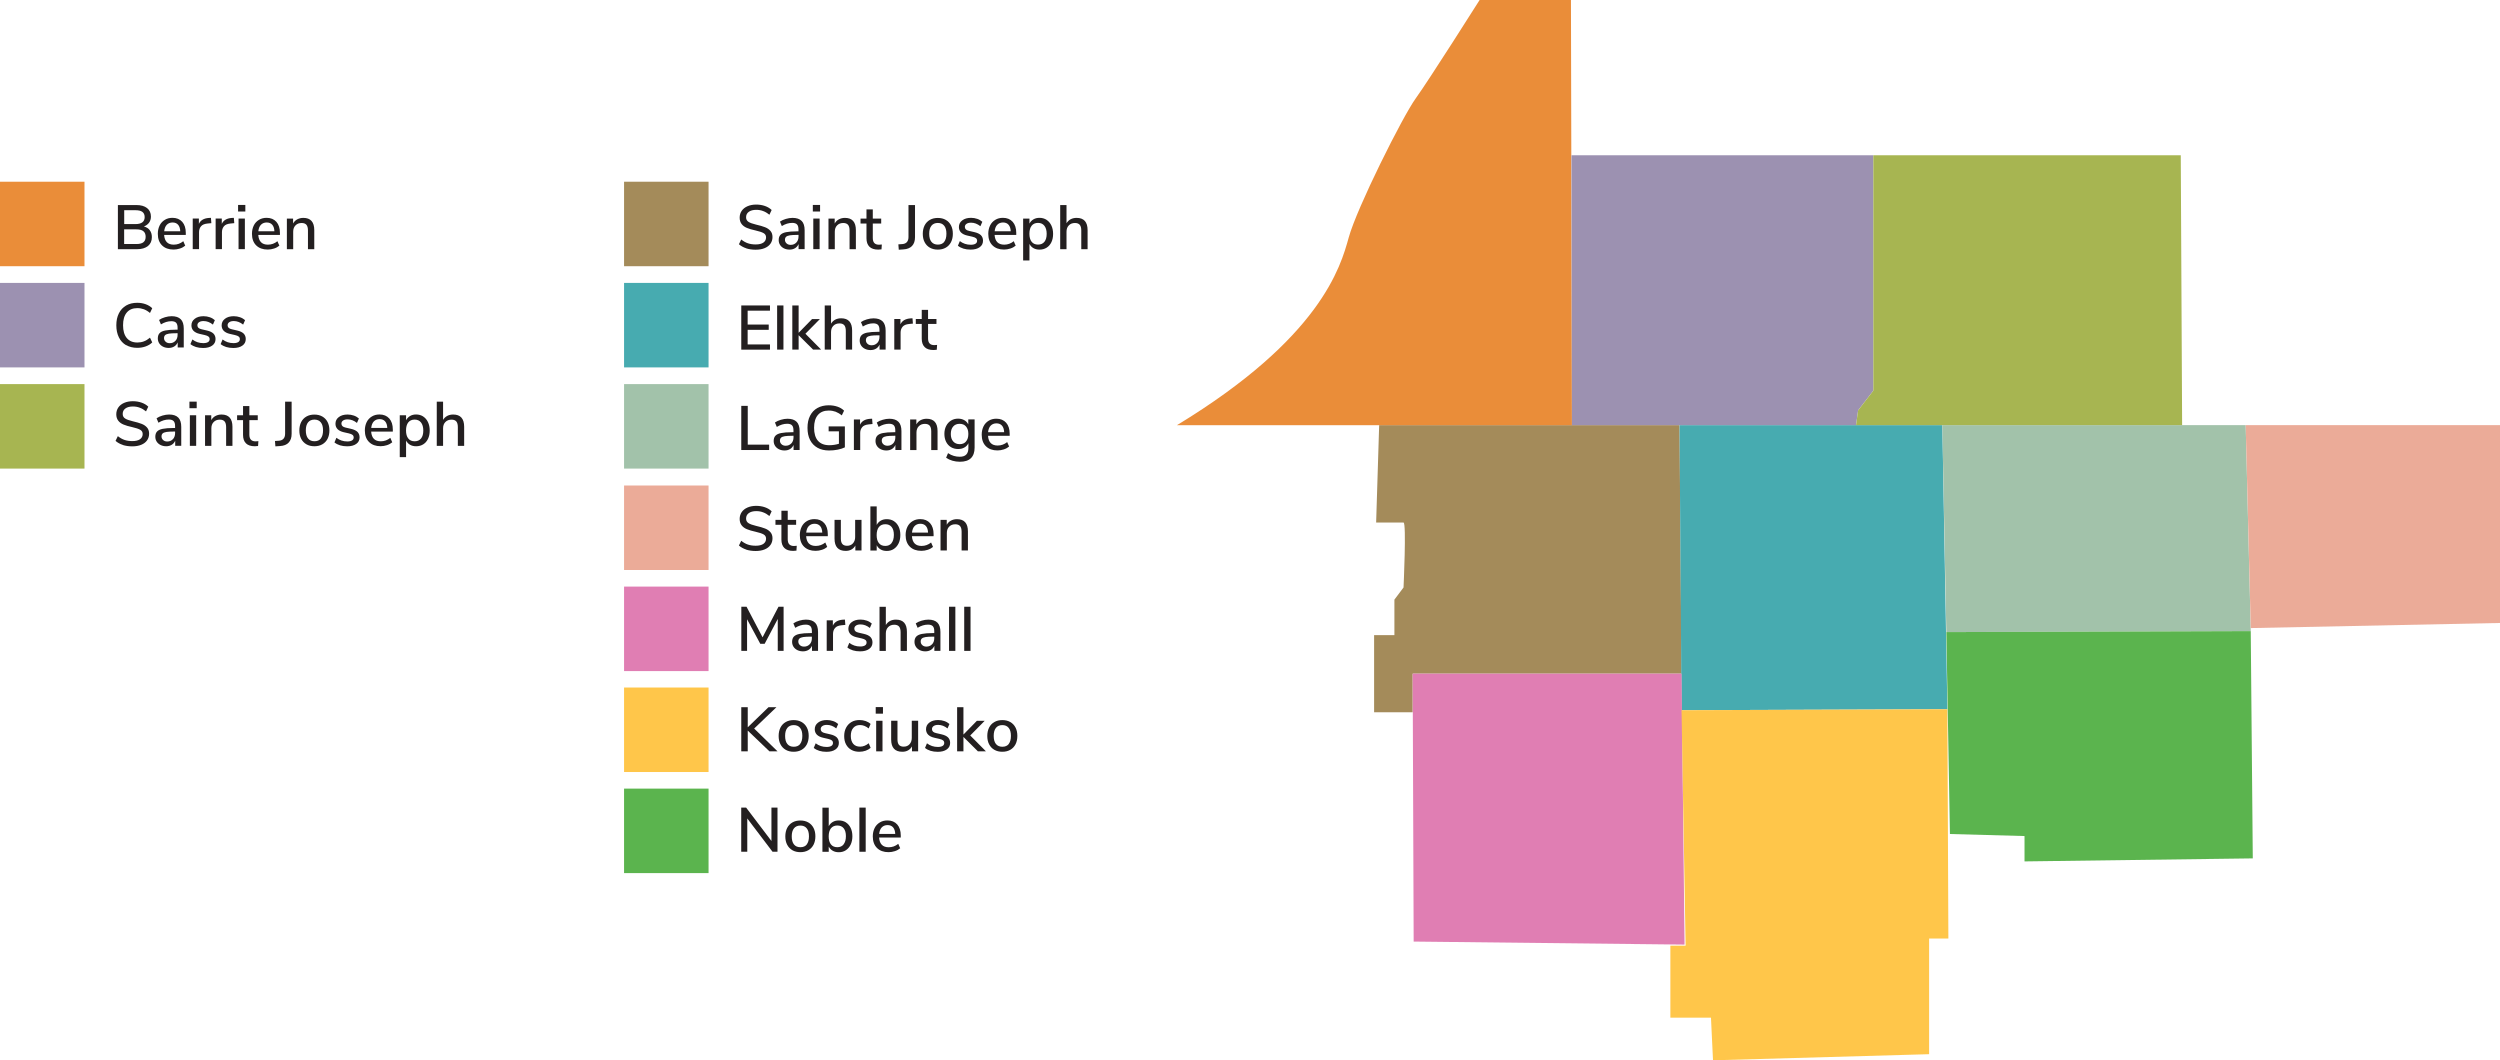 <?xml version="1.0" encoding="UTF-8"?> <svg xmlns="http://www.w3.org/2000/svg" id="Layer_2" viewBox="0 0 479.04 203.17"><defs><style>.cls-1{fill:#a48b5a;}.cls-2{fill:#e07eb3;}.cls-3{fill:#231f20;}.cls-4{fill:#a7b551;}.cls-5{fill:#ffc64a;}.cls-6{fill:#ea8d39;}.cls-7{fill:#5bb44e;}.cls-8{fill:#a2c2aa;}.cls-9{fill:#9c91b1;}.cls-10{fill:#47abb0;}.cls-11{fill:#ebab98;}</style></defs><g id="Layer_1-2"><path class="cls-1" d="M264.27,81.46h57.55l.39,47.63h-51.52v7.39h-7.39v-14.78h3.89v-6.8l1.75-2.33s.58-12.44,0-12.44h-5.25l.58-18.66Z"></path><polygon class="cls-10" points="372.18 81.46 321.82 81.46 322.21 136.09 373.15 135.9 372.18 81.46"></polygon><polygon class="cls-8" points="430.31 81.46 372.18 81.46 372.95 121.12 431.28 120.93 430.31 81.46"></polygon><polygon class="cls-11" points="430.31 81.46 479.04 81.46 479.04 119.37 431.28 120.35 430.31 81.46"></polygon><polygon class="cls-2" points="270.69 129.09 322.21 129.09 322.79 181 270.88 180.42 270.69 129.09"></polygon><polygon class="cls-5" points="373.15 135.9 322.21 136.09 322.99 181.2 320.07 181.2 320.07 195 327.85 195 328.24 203.17 369.65 202 369.65 179.84 373.34 179.84 373.15 135.9"></polygon><polygon class="cls-7" points="431.28 120.93 372.95 121.12 373.64 159.81 387.93 160.2 387.93 165.06 431.67 164.48 431.28 120.93"></polygon><path class="cls-6" d="M301.02,0h-17.5s-9.72,15.36-12.25,18.86c-2.53,3.5-11.28,21-12.83,26.64s-5.38,19.25-32.92,35.97h75.69l-.19-81.46Z"></path><polygon class="cls-9" points="301.21 81.46 301.12 29.75 358.96 29.75 358.96 74.85 356.04 78.64 355.65 81.46 301.21 81.46"></polygon><polygon class="cls-4" points="355.65 81.46 356.04 78.64 358.96 74.85 358.96 29.75 417.87 29.75 418.13 81.46 355.65 81.46"></polygon><rect class="cls-6" y="34.82" width="16.19" height="16.19"></rect><rect class="cls-9" y="54.21" width="16.19" height="16.19"></rect><rect class="cls-4" y="73.6" width="16.19" height="16.19"></rect><rect class="cls-1" x="119.58" y="34.82" width="16.19" height="16.19"></rect><rect class="cls-10" x="119.58" y="54.21" width="16.19" height="16.19"></rect><rect class="cls-8" x="119.58" y="73.6" width="16.19" height="16.19"></rect><rect class="cls-11" x="119.58" y="93.03" width="16.19" height="16.19"></rect><rect class="cls-2" x="119.58" y="112.4" width="16.19" height="16.19"></rect><rect class="cls-5" x="119.58" y="131.74" width="16.19" height="16.19"></rect><rect class="cls-7" x="119.58" y="151.11" width="16.19" height="16.19"></rect><path class="cls-3" d="M28.7,44.12c.27.35.4.79.4,1.32,0,.73-.25,1.29-.75,1.7-.5.4-1.2.61-2.09.61h-3.67v-8.46h3.54c.87,0,1.55.19,2.05.58.49.39.74.93.74,1.63,0,.45-.12.84-.35,1.16-.24.33-.57.57-.99.73.49.14.87.38,1.13.73ZM23.8,42.94h2.14c1.18,0,1.78-.45,1.78-1.34,0-.45-.15-.78-.44-1-.29-.22-.74-.32-1.34-.32h-2.14v2.66ZM27.48,46.41c.29-.22.43-.57.43-1.04s-.15-.84-.44-1.07c-.29-.24-.74-.35-1.35-.35h-2.33v2.81h2.33c.62,0,1.07-.11,1.36-.34Z"></path><path class="cls-3" d="M35.59,45.02h-4.14c.09,1.24.7,1.86,1.85,1.86.67,0,1.28-.22,1.82-.66l.37.85c-.27.23-.61.42-1.01.55s-.81.2-1.22.2c-.94,0-1.67-.27-2.21-.8s-.81-1.28-.81-2.22c0-.6.12-1.13.35-1.6s.57-.82,1-1.08c.43-.26.91-.38,1.46-.38.79,0,1.41.26,1.87.77.45.51.68,1.22.68,2.12v.38ZM31.96,43.07c-.28.29-.44.71-.5,1.25h3.08c-.02-.54-.16-.96-.41-1.25s-.61-.44-1.06-.44-.83.15-1.11.44Z"></path><path class="cls-3" d="M40.49,42.76l-.73.07c-.58.06-.99.23-1.24.53s-.38.67-.38,1.13v3.25h-1.21v-5.86h1.18v1.02c.31-.69.95-1.07,1.91-1.14l.4-.02.08,1.02Z"></path><path class="cls-3" d="M44.88,42.76l-.73.07c-.58.06-.99.23-1.24.53s-.38.67-.38,1.13v3.25h-1.21v-5.86h1.18v1.02c.31-.69.95-1.07,1.91-1.14l.4-.02.08,1.02Z"></path><path class="cls-3" d="M45.62,39.27h1.39v1.26h-1.39v-1.26ZM45.71,47.74v-5.86h1.21v5.86h-1.21Z"></path><path class="cls-3" d="M53.63,45.02h-4.14c.09,1.24.7,1.86,1.85,1.86.67,0,1.28-.22,1.82-.66l.37.85c-.27.23-.61.42-1.01.55s-.81.2-1.22.2c-.94,0-1.67-.27-2.21-.8s-.81-1.28-.81-2.22c0-.6.12-1.13.35-1.6s.57-.82,1-1.08c.43-.26.91-.38,1.46-.38.79,0,1.41.26,1.87.77.45.51.68,1.22.68,2.12v.38ZM50,43.07c-.28.29-.44.71-.5,1.25h3.08c-.02-.54-.16-.96-.41-1.25s-.61-.44-1.06-.44-.83.15-1.11.44Z"></path><path class="cls-3" d="M60.22,44.11v3.64h-1.21v-3.58c0-.5-.1-.86-.29-1.09-.2-.23-.5-.35-.92-.35-.49,0-.88.15-1.18.46-.3.3-.44.71-.44,1.22v3.34h-1.21v-5.86h1.19v.94c.19-.35.46-.62.8-.8.34-.18.73-.28,1.16-.28,1.4,0,2.1.79,2.1,2.36Z"></path><path class="cls-3" d="M24.17,66.15c-.6-.35-1.07-.85-1.39-1.51-.32-.65-.49-1.42-.49-2.3s.16-1.65.49-2.3c.32-.65.79-1.15,1.39-1.5.6-.35,1.31-.52,2.13-.52.58,0,1.11.09,1.61.27s.92.44,1.26.77l-.43.91c-.39-.33-.78-.56-1.17-.71-.39-.14-.81-.22-1.25-.22-.88,0-1.56.28-2.03.85-.48.57-.71,1.38-.71,2.44s.24,1.87.71,2.44c.48.57,1.15.86,2.03.86.45,0,.87-.07,1.25-.22.39-.14.78-.38,1.17-.71l.43.91c-.34.34-.76.59-1.26.77s-1.03.27-1.61.27c-.82,0-1.53-.18-2.13-.53Z"></path><path class="cls-3" d="M34.64,61.17c.38.39.57.99.57,1.79v3.62h-1.16v-.97c-.15.34-.38.61-.68.79-.3.18-.65.27-1.05.27s-.74-.08-1.06-.23c-.32-.16-.57-.37-.75-.65-.18-.28-.27-.59-.27-.94,0-.42.11-.76.33-1,.22-.24.58-.42,1.09-.52.51-.1,1.21-.16,2.09-.16h.28v-.35c0-.45-.09-.77-.28-.97-.19-.2-.49-.3-.92-.3-.66,0-1.33.2-1.99.61l-.36-.85c.31-.22.69-.39,1.13-.52.44-.13.87-.2,1.28-.2.78,0,1.37.2,1.75.59ZM33.61,65.32c.28-.3.42-.69.42-1.16v-.31h-.22c-.62,0-1.1.03-1.44.08-.34.06-.58.15-.72.28-.14.13-.22.32-.22.57,0,.28.1.51.31.7.2.19.47.28.79.28.44,0,.8-.15,1.08-.45Z"></path><path class="cls-3" d="M36.49,65.93l.37-.88c.6.46,1.3.7,2.1.7.39,0,.69-.07.9-.2s.31-.32.31-.56c0-.21-.07-.37-.21-.49s-.38-.22-.73-.3l-.97-.22c-.52-.12-.91-.32-1.18-.59-.26-.27-.4-.62-.4-1.03,0-.53.21-.96.64-1.28.43-.33.99-.49,1.69-.49.42,0,.81.07,1.19.2s.7.32.97.56l-.37.85c-.58-.46-1.17-.68-1.79-.68-.37,0-.66.07-.87.22-.21.14-.32.34-.32.59,0,.2.07.36.2.49.13.12.34.22.63.28l1,.23c.57.13.98.33,1.25.59.26.27.4.62.4,1.05,0,.53-.21.95-.64,1.25-.43.31-1.01.46-1.73.46-1.02,0-1.83-.25-2.44-.74Z"></path><path class="cls-3" d="M42.28,65.93l.37-.88c.6.46,1.3.7,2.1.7.39,0,.69-.07.9-.2s.31-.32.31-.56c0-.21-.07-.37-.21-.49s-.38-.22-.73-.3l-.97-.22c-.52-.12-.91-.32-1.18-.59-.26-.27-.4-.62-.4-1.03,0-.53.21-.96.64-1.28.43-.33.99-.49,1.69-.49.42,0,.81.07,1.19.2s.7.32.97.56l-.37.85c-.58-.46-1.17-.68-1.79-.68-.37,0-.66.07-.87.22-.21.14-.32.34-.32.59,0,.2.07.36.2.49.13.12.34.22.63.28l1,.23c.57.13.98.33,1.25.59.26.27.4.62.4,1.05,0,.53-.21.95-.64,1.25-.43.31-1.01.46-1.73.46-1.02,0-1.83-.25-2.44-.74Z"></path><path class="cls-3" d="M23.55,85.26c-.55-.18-1.02-.44-1.41-.78l.44-.91c.42.34.85.58,1.29.73.44.15.94.22,1.49.22.63,0,1.12-.12,1.46-.35.34-.24.52-.57.52-1,0-.37-.16-.64-.48-.82-.32-.18-.83-.35-1.54-.51-.67-.14-1.22-.31-1.66-.49-.43-.18-.77-.43-1.01-.75s-.37-.72-.37-1.21.13-.93.39-1.31c.26-.38.63-.67,1.11-.88s1.04-.32,1.67-.32c.59,0,1.15.09,1.67.27s.95.44,1.29.77l-.43.91c-.39-.32-.79-.56-1.21-.71-.41-.16-.85-.23-1.31-.23-.61,0-1.09.13-1.43.38-.35.25-.52.6-.52,1.05,0,.38.15.67.46.87s.79.37,1.46.53c.7.16,1.27.33,1.71.5s.78.41,1.04.71c.26.3.39.69.39,1.17s-.13.92-.39,1.28c-.26.37-.63.65-1.12.85-.48.2-1.06.3-1.72.3s-1.26-.09-1.81-.26Z"></path><path class="cls-3" d="M34.16,80.01c.38.39.57.99.57,1.79v3.62h-1.16v-.97c-.15.34-.38.61-.68.79-.3.18-.65.27-1.05.27s-.74-.08-1.06-.23c-.32-.16-.57-.37-.75-.65-.18-.28-.27-.59-.27-.94,0-.42.11-.76.33-1,.22-.24.58-.42,1.09-.52.51-.1,1.21-.16,2.09-.16h.28v-.35c0-.45-.09-.77-.28-.97-.19-.2-.49-.3-.92-.3-.66,0-1.33.2-1.99.61l-.36-.85c.31-.22.69-.39,1.13-.52.44-.13.87-.2,1.28-.2.78,0,1.37.2,1.75.59ZM33.13,84.16c.28-.3.42-.69.42-1.16v-.31h-.22c-.62,0-1.1.03-1.44.08-.34.06-.58.15-.72.28-.14.13-.22.32-.22.57,0,.28.1.51.31.7.2.19.47.28.79.28.44,0,.8-.15,1.08-.45Z"></path><path class="cls-3" d="M36.3,76.96h1.39v1.26h-1.39v-1.26ZM36.38,85.43v-5.86h1.21v5.86h-1.21Z"></path><path class="cls-3" d="M44.54,81.79v3.64h-1.21v-3.58c0-.5-.1-.86-.29-1.09-.2-.23-.5-.35-.92-.35-.49,0-.88.15-1.18.46-.3.3-.44.71-.44,1.22v3.34h-1.21v-5.86h1.19v.94c.19-.35.46-.62.8-.8.34-.18.73-.28,1.16-.28,1.4,0,2.1.79,2.1,2.36Z"></path><path class="cls-3" d="M49.51,84.54l-.06.92c-.2.03-.41.05-.62.05-.76,0-1.33-.19-1.7-.56s-.56-.91-.56-1.61v-2.83h-1.14v-.94h1.14v-1.76h1.21v1.76h1.61v.94h-1.61v2.78c0,.86.4,1.28,1.19,1.28.18,0,.36-.01.54-.04Z"></path><path class="cls-3" d="M52.68,84.5l.77-.05c.38-.03.68-.16.88-.39.2-.23.3-.55.3-.95v-6.14h1.25v6.16c0,.72-.19,1.28-.57,1.68-.38.4-.93.62-1.66.66l-.88.06-.08-1.02Z"></path><path class="cls-3" d="M58.72,85.14c-.44-.25-.77-.6-1.01-1.06s-.35-.99-.35-1.6.12-1.15.35-1.61c.24-.46.57-.81,1.01-1.06.44-.25.94-.37,1.52-.37s1.08.12,1.52.37.77.6,1.01,1.06c.24.46.35,1,.35,1.61s-.12,1.14-.35,1.6c-.24.46-.57.81-1.01,1.06s-.94.37-1.52.37-1.08-.12-1.52-.37ZM61.47,84.02c.28-.35.43-.87.43-1.55s-.14-1.19-.43-1.54c-.29-.36-.7-.53-1.22-.53s-.94.18-1.22.53c-.29.36-.43.87-.43,1.54s.14,1.2.43,1.55c.28.35.69.53,1.23.53s.95-.18,1.23-.53Z"></path><path class="cls-3" d="M64.09,84.77l.37-.88c.6.46,1.3.7,2.1.7.39,0,.69-.07.9-.2s.31-.32.31-.56c0-.21-.07-.37-.21-.49s-.38-.22-.73-.3l-.97-.22c-.52-.12-.91-.32-1.18-.59-.26-.27-.4-.62-.4-1.03,0-.53.21-.96.64-1.28.43-.33.99-.49,1.69-.49.42,0,.81.07,1.19.2s.7.32.97.56l-.37.85c-.58-.46-1.17-.68-1.79-.68-.37,0-.66.07-.87.22-.21.14-.32.34-.32.59,0,.2.07.36.2.49.13.12.34.22.63.28l1,.23c.57.13.98.33,1.25.59.26.27.4.62.4,1.05,0,.53-.21.95-.64,1.25-.43.31-1.01.46-1.73.46-1.02,0-1.83-.25-2.44-.74Z"></path><path class="cls-3" d="M75.26,82.7h-4.14c.09,1.24.7,1.86,1.85,1.86.67,0,1.28-.22,1.82-.66l.37.85c-.27.23-.61.42-1.01.55s-.81.2-1.22.2c-.94,0-1.67-.27-2.21-.8s-.81-1.28-.81-2.22c0-.6.12-1.13.35-1.6s.57-.82,1-1.08c.43-.26.91-.38,1.46-.38.79,0,1.41.26,1.87.77.45.51.68,1.22.68,2.12v.38ZM71.63,80.75c-.28.29-.44.71-.5,1.25h3.08c-.02-.54-.16-.96-.41-1.25s-.61-.44-1.06-.44-.83.15-1.11.44Z"></path><path class="cls-3" d="M81.09,79.81c.4.26.7.62.92,1.08.22.46.33,1,.33,1.61s-.11,1.13-.32,1.58c-.22.46-.52.81-.92,1.06s-.85.37-1.36.37c-.44,0-.83-.09-1.16-.28-.34-.19-.59-.46-.77-.81v3.17h-1.21v-8.02h1.21v.96c.18-.35.43-.62.77-.82s.72-.29,1.16-.29c.5,0,.95.13,1.35.38ZM80.68,84.02c.29-.36.43-.86.43-1.52s-.15-1.18-.44-1.55c-.29-.37-.7-.55-1.22-.55s-.93.18-1.22.54c-.28.36-.43.87-.43,1.54s.14,1.18.43,1.54c.28.36.69.54,1.22.54s.94-.18,1.22-.53Z"></path><path class="cls-3" d="M88.94,81.79v3.64h-1.21v-3.58c0-.5-.1-.86-.29-1.09-.2-.23-.5-.35-.92-.35-.49,0-.88.15-1.18.46-.3.3-.44.71-.44,1.22v3.34h-1.21v-8.46h1.21v3.49c.2-.34.47-.59.8-.77.34-.18.72-.26,1.14-.26,1.4,0,2.1.79,2.1,2.36Z"></path><path class="cls-3" d="M143,47.58c-.55-.18-1.02-.44-1.41-.78l.44-.91c.42.34.85.58,1.29.73.44.15.94.22,1.49.22.63,0,1.12-.12,1.46-.35.34-.24.52-.57.52-1,0-.37-.16-.64-.48-.82-.32-.18-.83-.35-1.54-.51-.67-.14-1.22-.31-1.66-.49-.43-.18-.77-.43-1.01-.75s-.37-.72-.37-1.21.13-.93.39-1.31c.26-.38.63-.67,1.11-.88s1.04-.32,1.67-.32c.59,0,1.15.09,1.67.27s.95.44,1.29.77l-.43.91c-.39-.32-.79-.56-1.21-.71-.41-.16-.85-.23-1.31-.23-.61,0-1.09.13-1.43.38-.35.25-.52.6-.52,1.05,0,.38.15.67.46.87s.79.37,1.46.53c.7.16,1.27.33,1.71.5s.78.41,1.04.71c.26.3.39.69.39,1.17s-.13.92-.39,1.28c-.26.37-.63.65-1.12.85-.48.2-1.06.3-1.72.3s-1.26-.09-1.81-.26Z"></path><path class="cls-3" d="M153.61,42.33c.38.39.57.99.57,1.79v3.62h-1.16v-.97c-.15.34-.38.61-.68.79-.3.18-.65.27-1.05.27s-.74-.08-1.06-.23c-.32-.16-.57-.37-.75-.65-.18-.28-.27-.59-.27-.94,0-.42.11-.76.33-1,.22-.24.58-.42,1.09-.52.51-.1,1.21-.16,2.09-.16h.28v-.35c0-.45-.09-.77-.28-.97-.19-.2-.49-.3-.92-.3-.66,0-1.33.2-1.99.61l-.36-.85c.31-.22.69-.39,1.13-.52.44-.13.87-.2,1.28-.2.78,0,1.37.2,1.75.59ZM152.59,46.48c.28-.3.42-.69.42-1.16v-.31h-.22c-.62,0-1.1.03-1.44.08-.34.06-.58.15-.72.28-.14.13-.22.32-.22.57,0,.28.1.51.31.7.2.19.47.28.79.28.44,0,.8-.15,1.08-.45Z"></path><path class="cls-3" d="M155.75,39.27h1.39v1.26h-1.39v-1.26ZM155.84,47.74v-5.86h1.21v5.86h-1.21Z"></path><path class="cls-3" d="M164,44.11v3.64h-1.21v-3.58c0-.5-.1-.86-.29-1.09-.2-.23-.5-.35-.92-.35-.49,0-.88.15-1.18.46-.3.3-.44.71-.44,1.22v3.34h-1.21v-5.86h1.19v.94c.19-.35.46-.62.8-.8.34-.18.73-.28,1.16-.28,1.4,0,2.1.79,2.1,2.36Z"></path><path class="cls-3" d="M168.97,46.86l-.06.92c-.2.03-.41.05-.62.05-.76,0-1.33-.19-1.7-.56s-.56-.91-.56-1.61v-2.83h-1.14v-.94h1.14v-1.76h1.21v1.76h1.61v.94h-1.61v2.78c0,.86.4,1.28,1.19,1.28.18,0,.36-.01.54-.04Z"></path><path class="cls-3" d="M172.13,46.82l.77-.05c.38-.03.68-.16.88-.39.2-.23.3-.55.3-.95v-6.14h1.25v6.16c0,.72-.19,1.28-.57,1.68-.38.4-.93.62-1.66.66l-.88.06-.08-1.02Z"></path><path class="cls-3" d="M178.18,47.46c-.44-.25-.77-.6-1.01-1.06s-.35-.99-.35-1.6.12-1.15.35-1.61c.24-.46.57-.81,1.01-1.06.44-.25.94-.37,1.52-.37s1.08.12,1.52.37.77.6,1.01,1.06c.24.46.35,1,.35,1.61s-.12,1.14-.35,1.6c-.24.46-.57.81-1.01,1.06s-.94.37-1.52.37-1.08-.12-1.52-.37ZM180.92,46.34c.28-.35.43-.87.43-1.55s-.14-1.19-.43-1.54c-.29-.36-.7-.53-1.22-.53s-.94.18-1.22.53c-.29.36-.43.87-.43,1.54s.14,1.2.43,1.55c.28.35.69.53,1.23.53s.95-.18,1.23-.53Z"></path><path class="cls-3" d="M183.55,47.08l.37-.88c.6.46,1.3.7,2.1.7.39,0,.69-.07.9-.2s.31-.32.31-.56c0-.21-.07-.37-.21-.49s-.38-.22-.73-.3l-.97-.22c-.52-.12-.91-.32-1.18-.59-.26-.27-.4-.62-.4-1.03,0-.53.21-.96.64-1.28.43-.33.99-.49,1.69-.49.42,0,.81.07,1.19.2s.7.32.97.56l-.37.85c-.58-.46-1.17-.68-1.79-.68-.37,0-.66.07-.87.22-.21.14-.32.34-.32.59,0,.2.07.36.2.49.13.12.34.22.63.28l1,.23c.57.13.98.33,1.25.59.26.27.4.62.4,1.05,0,.53-.21.95-.64,1.25-.43.31-1.01.46-1.73.46-1.02,0-1.83-.25-2.44-.74Z"></path><path class="cls-3" d="M194.72,45.02h-4.14c.09,1.24.7,1.86,1.85,1.86.67,0,1.28-.22,1.82-.66l.37.85c-.27.23-.61.42-1.01.55s-.81.2-1.22.2c-.94,0-1.67-.27-2.21-.8s-.81-1.28-.81-2.22c0-.6.12-1.13.35-1.6s.57-.82,1-1.08c.43-.26.91-.38,1.46-.38.79,0,1.41.26,1.87.77.45.51.68,1.22.68,2.12v.38ZM191.09,43.07c-.28.29-.44.71-.5,1.25h3.08c-.02-.54-.16-.96-.41-1.25s-.61-.44-1.06-.44-.83.15-1.11.44Z"></path><path class="cls-3" d="M200.54,42.13c.4.26.7.62.92,1.08.22.46.33,1,.33,1.61s-.11,1.13-.32,1.58c-.22.46-.52.81-.92,1.06s-.85.37-1.36.37c-.44,0-.83-.09-1.16-.28-.34-.19-.59-.46-.77-.81v3.17h-1.21v-8.02h1.21v.96c.18-.35.43-.62.77-.82s.72-.29,1.16-.29c.5,0,.95.13,1.35.38ZM200.13,46.33c.29-.36.43-.86.43-1.52s-.15-1.18-.44-1.55c-.29-.37-.7-.55-1.22-.55s-.93.18-1.22.54c-.28.36-.43.87-.43,1.54s.14,1.18.43,1.54c.28.36.69.54,1.22.54s.94-.18,1.22-.53Z"></path><path class="cls-3" d="M208.4,44.11v3.64h-1.21v-3.58c0-.5-.1-.86-.29-1.09-.2-.23-.5-.35-.92-.35-.49,0-.88.15-1.18.46-.3.3-.44.71-.44,1.22v3.34h-1.21v-8.46h1.21v3.49c.2-.34.47-.59.8-.77.34-.18.72-.26,1.14-.26,1.4,0,2.1.79,2.1,2.36Z"></path><path class="cls-3" d="M142.04,66.99v-8.46h5.5v1h-4.28v2.66h4.04v1.01h-4.04v2.8h4.28v1h-5.5Z"></path><path class="cls-3" d="M148.91,66.99v-8.46h1.21v8.46h-1.21Z"></path><path class="cls-3" d="M157.34,66.99h-1.54l-2.77-2.76v2.76h-1.21v-8.46h1.21v5.24l2.57-2.63h1.5l-2.77,2.81,3.01,3.04Z"></path><path class="cls-3" d="M163.28,63.35v3.64h-1.21v-3.58c0-.5-.1-.86-.29-1.09-.2-.23-.5-.35-.92-.35-.49,0-.88.15-1.18.46-.3.3-.44.71-.44,1.22v3.34h-1.21v-8.46h1.21v3.49c.2-.34.47-.59.8-.77.34-.18.72-.26,1.14-.26,1.4,0,2.1.79,2.1,2.36Z"></path><path class="cls-3" d="M169.13,61.58c.38.39.57.99.57,1.79v3.62h-1.16v-.97c-.15.34-.38.61-.68.79-.3.18-.65.27-1.05.27s-.74-.08-1.06-.23c-.32-.16-.57-.37-.75-.65-.18-.28-.27-.59-.27-.94,0-.42.11-.76.33-1,.22-.24.58-.42,1.09-.52.51-.1,1.21-.16,2.09-.16h.28v-.35c0-.45-.09-.77-.28-.97-.19-.2-.49-.3-.92-.3-.66,0-1.33.2-1.99.61l-.36-.85c.31-.22.69-.39,1.13-.52.44-.13.87-.2,1.28-.2.78,0,1.37.2,1.75.59ZM168.1,65.72c.28-.3.42-.69.42-1.16v-.31h-.22c-.62,0-1.1.03-1.44.08-.34.06-.58.15-.72.28-.14.13-.22.32-.22.57,0,.28.1.51.31.7.2.19.47.28.79.28.44,0,.8-.15,1.08-.45Z"></path><path class="cls-3" d="M174.92,62.01l-.73.07c-.58.06-.99.23-1.24.53s-.38.67-.38,1.13v3.25h-1.21v-5.86h1.18v1.02c.31-.69.95-1.07,1.91-1.14l.4-.02.08,1.02Z"></path><path class="cls-3" d="M179.56,66.1l-.06.92c-.2.03-.41.05-.62.05-.76,0-1.33-.19-1.7-.56s-.56-.91-.56-1.61v-2.83h-1.14v-.94h1.14v-1.76h1.21v1.76h1.61v.94h-1.61v2.78c0,.86.4,1.28,1.19,1.28.18,0,.36-.01.54-.04Z"></path><path class="cls-3" d="M142.04,86.23v-8.46h1.24v7.43h4.1v1.03h-5.34Z"></path><path class="cls-3" d="M152.65,80.82c.38.39.57.99.57,1.79v3.62h-1.16v-.97c-.15.34-.38.61-.68.79-.3.18-.65.27-1.05.27s-.74-.08-1.06-.23c-.32-.16-.57-.37-.75-.65-.18-.28-.27-.59-.27-.94,0-.42.11-.76.33-1,.22-.24.58-.42,1.09-.52.51-.1,1.21-.16,2.09-.16h.28v-.35c0-.45-.09-.77-.28-.97-.19-.2-.49-.3-.92-.3-.66,0-1.33.2-1.99.61l-.36-.85c.31-.22.69-.39,1.13-.52.44-.13.87-.2,1.28-.2.78,0,1.37.2,1.75.59ZM151.63,84.97c.28-.3.42-.69.42-1.16v-.31h-.22c-.62,0-1.1.03-1.44.08-.34.06-.58.15-.72.28-.14.13-.22.32-.22.57,0,.28.1.51.31.7.2.19.47.28.79.28.44,0,.8-.15,1.08-.45Z"></path><path class="cls-3" d="M161.89,81.74v3.98c-.36.18-.81.33-1.36.44-.54.11-1.1.16-1.66.16-.86,0-1.6-.17-2.22-.52s-1.1-.84-1.43-1.49c-.33-.65-.49-1.42-.49-2.33s.16-1.66.49-2.31.8-1.15,1.41-1.49c.61-.34,1.33-.52,2.17-.52.6,0,1.15.09,1.66.26s.93.43,1.28.77l-.44.91c-.4-.33-.8-.56-1.19-.71-.39-.14-.82-.22-1.3-.22-.91,0-1.61.28-2.09.85-.48.56-.73,1.38-.73,2.45s.25,1.93.74,2.49c.5.56,1.22.85,2.17.85.62,0,1.24-.09,1.85-.28v-2.38h-1.97v-.94h3.1Z"></path><path class="cls-3" d="M167.18,81.25l-.73.07c-.58.06-.99.23-1.24.53s-.38.67-.38,1.13v3.25h-1.21v-5.86h1.18v1.02c.31-.69.95-1.07,1.91-1.14l.4-.02.08,1.02Z"></path><path class="cls-3" d="M172.16,80.82c.38.39.57.99.57,1.79v3.62h-1.16v-.97c-.15.34-.38.61-.68.79-.3.18-.65.27-1.05.27s-.74-.08-1.06-.23c-.32-.16-.57-.37-.75-.65-.18-.28-.27-.59-.27-.94,0-.42.11-.76.33-1,.22-.24.58-.42,1.09-.52.51-.1,1.21-.16,2.09-.16h.28v-.35c0-.45-.09-.77-.28-.97-.19-.2-.49-.3-.92-.3-.66,0-1.33.2-1.99.61l-.36-.85c.31-.22.69-.39,1.13-.52.44-.13.87-.2,1.28-.2.78,0,1.37.2,1.75.59ZM171.14,84.97c.28-.3.42-.69.42-1.16v-.31h-.22c-.62,0-1.1.03-1.44.08-.34.06-.58.15-.72.28-.14.13-.22.32-.22.57,0,.28.1.51.31.7.2.19.47.28.79.28.44,0,.8-.15,1.08-.45Z"></path><path class="cls-3" d="M179.65,82.6v3.64h-1.21v-3.58c0-.5-.1-.86-.29-1.09-.2-.23-.5-.35-.92-.35-.49,0-.88.15-1.18.46-.3.3-.44.71-.44,1.22v3.34h-1.21v-5.86h1.19v.94c.19-.35.46-.62.8-.8.34-.18.73-.28,1.16-.28,1.4,0,2.1.79,2.1,2.36Z"></path><path class="cls-3" d="M186.75,80.38v5.39c0,.9-.24,1.57-.71,2.03-.48.46-1.18.68-2.11.68-.5,0-.98-.07-1.43-.2-.45-.13-.85-.32-1.21-.57l.37-.88c.38.25.75.43,1.11.53.36.11.74.16,1.15.16,1.1,0,1.64-.56,1.64-1.67v-.92c-.17.35-.42.63-.77.82-.34.2-.74.29-1.2.29-.51,0-.97-.12-1.37-.36-.4-.24-.71-.58-.93-1.02s-.33-.95-.33-1.52.11-1.08.34-1.52c.22-.44.53-.78.93-1.03s.85-.37,1.36-.37c.45,0,.84.1,1.18.29.34.19.6.46.77.82v-.96h1.2ZM185.11,84.58c.3-.34.44-.82.44-1.43s-.15-1.07-.44-1.42-.7-.52-1.23-.52-.94.17-1.24.52c-.3.34-.45.82-.45,1.43s.15,1.08.46,1.43c.3.34.72.52,1.24.52s.93-.17,1.22-.52Z"></path><path class="cls-3" d="M193.46,83.51h-4.14c.09,1.24.7,1.86,1.85,1.86.67,0,1.28-.22,1.82-.66l.37.85c-.27.23-.61.42-1.01.55s-.81.2-1.22.2c-.94,0-1.67-.27-2.21-.8s-.81-1.28-.81-2.22c0-.6.12-1.13.35-1.6s.57-.82,1-1.08c.43-.26.91-.38,1.46-.38.79,0,1.41.26,1.87.77.45.51.68,1.22.68,2.12v.38ZM189.83,81.56c-.28.29-.44.71-.5,1.25h3.08c-.02-.54-.16-.96-.41-1.25s-.61-.44-1.06-.44-.83.15-1.11.44Z"></path><path class="cls-3" d="M143,105.31c-.55-.18-1.02-.44-1.41-.78l.44-.91c.42.34.85.58,1.29.73.44.15.94.22,1.49.22.63,0,1.12-.12,1.46-.35.34-.24.52-.57.52-1,0-.37-.16-.64-.48-.82-.32-.18-.83-.35-1.54-.51-.67-.14-1.22-.31-1.66-.49-.43-.18-.77-.43-1.01-.75s-.37-.72-.37-1.21.13-.93.39-1.31c.26-.38.63-.67,1.11-.88s1.04-.32,1.67-.32c.59,0,1.15.09,1.67.27s.95.44,1.29.77l-.43.91c-.39-.32-.79-.56-1.21-.71-.41-.16-.85-.23-1.31-.23-.61,0-1.09.13-1.43.38-.35.25-.52.6-.52,1.05,0,.38.15.67.46.87s.79.37,1.46.53c.7.16,1.27.33,1.71.5s.78.41,1.04.71c.26.3.39.69.39,1.17s-.13.92-.39,1.28c-.26.37-.63.65-1.12.85-.48.2-1.06.3-1.72.3s-1.26-.09-1.81-.26Z"></path><path class="cls-3" d="M152.67,104.59l-.06.92c-.2.03-.41.05-.62.05-.76,0-1.33-.19-1.7-.56s-.56-.91-.56-1.61v-2.83h-1.14v-.94h1.14v-1.76h1.21v1.76h1.61v.94h-1.61v2.78c0,.86.4,1.28,1.19,1.28.18,0,.36-.01.54-.04Z"></path><path class="cls-3" d="M158.61,102.75h-4.14c.09,1.24.7,1.86,1.85,1.86.67,0,1.28-.22,1.82-.66l.37.85c-.27.23-.61.42-1.01.55s-.81.2-1.22.2c-.94,0-1.67-.27-2.21-.8s-.81-1.28-.81-2.22c0-.6.12-1.13.35-1.6s.57-.82,1-1.08c.43-.26.91-.38,1.46-.38.79,0,1.41.26,1.87.77.45.51.68,1.22.68,2.12v.38ZM154.98,100.8c-.28.29-.44.71-.5,1.25h3.08c-.02-.54-.16-.96-.41-1.25s-.61-.44-1.06-.44-.83.15-1.11.44Z"></path><path class="cls-3" d="M165.08,99.62v5.86h-1.18v-.95c-.18.34-.44.59-.76.77-.32.18-.69.26-1.09.26-1.42,0-2.14-.78-2.14-2.35v-3.59h1.21v3.58c0,.47.1.82.29,1.04.19.22.49.34.89.34.47,0,.85-.15,1.13-.46.28-.3.43-.71.43-1.21v-3.29h1.21Z"></path><path class="cls-3" d="M171.27,99.85c.39.25.7.6.92,1.06.22.46.33.99.33,1.6s-.11,1.13-.33,1.6c-.22.46-.53.82-.92,1.08s-.85.38-1.35.38c-.44,0-.83-.09-1.16-.28-.34-.19-.59-.46-.77-.81v1.01h-1.21v-8.46h1.21v3.56c.18-.35.43-.62.77-.82s.72-.29,1.16-.29c.51,0,.96.12,1.36.37ZM170.84,104.05c.29-.37.44-.88.44-1.55s-.14-1.16-.43-1.52c-.29-.36-.7-.53-1.22-.53s-.93.18-1.22.54c-.28.36-.43.87-.43,1.54s.14,1.18.43,1.54c.28.36.69.54,1.22.54s.93-.18,1.22-.55Z"></path><path class="cls-3" d="M178.88,102.75h-4.14c.09,1.24.7,1.86,1.85,1.86.67,0,1.28-.22,1.82-.66l.37.85c-.27.23-.61.42-1.01.55s-.81.2-1.22.2c-.94,0-1.67-.27-2.21-.8s-.81-1.28-.81-2.22c0-.6.12-1.13.35-1.6s.57-.82,1-1.08c.43-.26.91-.38,1.46-.38.79,0,1.41.26,1.87.77.45.51.68,1.22.68,2.12v.38ZM175.25,100.8c-.28.29-.44.71-.5,1.25h3.08c-.02-.54-.16-.96-.41-1.25s-.61-.44-1.06-.44-.83.15-1.11.44Z"></path><path class="cls-3" d="M185.47,101.84v3.64h-1.21v-3.58c0-.5-.1-.86-.29-1.09-.2-.23-.5-.35-.92-.35-.49,0-.88.15-1.18.46-.3.3-.44.71-.44,1.22v3.34h-1.21v-5.86h1.19v.94c.19-.35.46-.62.8-.8.34-.18.73-.28,1.16-.28,1.4,0,2.1.79,2.1,2.36Z"></path><path class="cls-3" d="M149.17,116.26h.98v8.46h-1.12v-6.12s-2.51,4.76-2.51,4.76h-.84l-2.53-4.7v6.06s-1.1,0-1.1,0v-8.46h1l3.07,5.86,3.05-5.86Z"></path><path class="cls-3" d="M156.18,119.31c.38.39.57.99.57,1.79v3.62h-1.16v-.97c-.15.34-.38.61-.68.79-.3.18-.65.27-1.05.27s-.74-.08-1.06-.23c-.32-.16-.57-.37-.75-.65-.18-.28-.27-.59-.27-.94,0-.42.11-.76.33-1,.22-.24.58-.42,1.09-.52.51-.1,1.21-.16,2.09-.16h.28v-.35c0-.45-.09-.77-.28-.97-.19-.2-.49-.3-.92-.3-.66,0-1.33.2-1.99.61l-.36-.85c.31-.22.69-.39,1.13-.52.44-.13.87-.2,1.28-.2.78,0,1.37.2,1.75.59ZM155.15,123.46c.28-.3.42-.69.42-1.16v-.31h-.22c-.62,0-1.1.03-1.44.08-.34.06-.58.15-.72.28-.14.13-.22.32-.22.57,0,.28.1.51.31.7.2.19.47.28.79.28.44,0,.8-.15,1.08-.45Z"></path><path class="cls-3" d="M161.97,119.74l-.73.07c-.58.06-.99.23-1.24.53s-.38.67-.38,1.13v3.25h-1.21v-5.86h1.18v1.02c.31-.69.95-1.07,1.91-1.14l.4-.02.08,1.02Z"></path><path class="cls-3" d="M162.37,124.06l.37-.88c.6.46,1.3.7,2.1.7.39,0,.69-.07.9-.2s.31-.32.31-.56c0-.21-.07-.37-.21-.49s-.38-.22-.73-.3l-.97-.22c-.52-.12-.91-.32-1.18-.59-.26-.27-.4-.62-.4-1.03,0-.53.21-.96.64-1.28.43-.33.99-.49,1.69-.49.42,0,.81.07,1.19.2s.7.32.97.56l-.37.85c-.58-.46-1.17-.68-1.79-.68-.37,0-.66.07-.87.22-.21.14-.32.34-.32.59,0,.2.07.36.2.49.13.12.34.22.63.28l1,.23c.57.13.98.33,1.25.59.26.27.4.62.4,1.05,0,.53-.21.95-.64,1.25-.43.31-1.01.46-1.73.46-1.02,0-1.83-.25-2.44-.74Z"></path><path class="cls-3" d="M173.78,121.09v3.64h-1.21v-3.58c0-.5-.1-.86-.29-1.09-.2-.23-.5-.35-.92-.35-.49,0-.88.15-1.18.46-.3.3-.44.71-.44,1.22v3.34h-1.21v-8.46h1.21v3.49c.2-.34.47-.59.8-.77.34-.18.72-.26,1.14-.26,1.4,0,2.1.79,2.1,2.36Z"></path><path class="cls-3" d="M179.63,119.31c.38.39.57.99.57,1.79v3.62h-1.16v-.97c-.15.34-.38.61-.68.79-.3.18-.65.27-1.05.27s-.74-.08-1.06-.23c-.32-.16-.57-.37-.75-.65-.18-.28-.27-.59-.27-.94,0-.42.11-.76.33-1,.22-.24.58-.42,1.09-.52.51-.1,1.21-.16,2.09-.16h.28v-.35c0-.45-.09-.77-.28-.97-.19-.2-.49-.3-.92-.3-.66,0-1.33.2-1.99.61l-.36-.85c.31-.22.69-.39,1.13-.52.44-.13.87-.2,1.28-.2.78,0,1.37.2,1.75.59ZM178.6,123.46c.28-.3.42-.69.42-1.16v-.31h-.22c-.62,0-1.1.03-1.44.08-.34.06-.58.15-.72.28-.14.13-.22.32-.22.57,0,.28.1.51.31.7.2.19.47.28.79.28.44,0,.8-.15,1.08-.45Z"></path><path class="cls-3" d="M181.85,124.72v-8.46h1.21v8.46h-1.21Z"></path><path class="cls-3" d="M184.76,124.72v-8.46h1.21v8.46h-1.21Z"></path><path class="cls-3" d="M148.99,143.97h-1.55l-4.16-3.98v3.98h-1.24v-8.46h1.24v3.85l3.98-3.85h1.52l-4.27,4.09,4.48,4.37Z"></path><path class="cls-3" d="M150.56,143.68c-.44-.25-.77-.6-1.01-1.06s-.35-.99-.35-1.6.12-1.15.35-1.61c.24-.46.57-.81,1.01-1.06.44-.25.94-.37,1.52-.37s1.08.12,1.52.37.77.6,1.01,1.06c.24.46.35,1,.35,1.61s-.12,1.14-.35,1.6c-.24.46-.57.81-1.01,1.06s-.94.37-1.52.37-1.08-.12-1.52-.37ZM153.31,142.56c.28-.35.43-.87.43-1.55s-.14-1.19-.43-1.54c-.29-.36-.7-.53-1.22-.53s-.94.18-1.22.53c-.29.36-.43.87-.43,1.54s.14,1.2.43,1.55c.28.35.69.53,1.23.53s.95-.18,1.23-.53Z"></path><path class="cls-3" d="M155.93,143.31l.37-.88c.6.46,1.3.7,2.1.7.39,0,.69-.07.9-.2s.31-.32.31-.56c0-.21-.07-.37-.21-.49s-.38-.22-.73-.3l-.97-.22c-.52-.12-.91-.32-1.18-.59-.26-.27-.4-.62-.4-1.03,0-.53.21-.96.64-1.28.43-.33.99-.49,1.69-.49.42,0,.81.07,1.19.2s.7.32.97.56l-.37.85c-.58-.46-1.17-.68-1.79-.68-.37,0-.66.07-.87.22-.21.14-.32.34-.32.59,0,.2.07.36.2.49.13.12.34.22.63.28l1,.23c.57.13.98.33,1.25.59.26.27.4.62.4,1.05,0,.53-.21.95-.64,1.25-.43.31-1.01.46-1.73.46-1.02,0-1.83-.25-2.44-.74Z"></path><path class="cls-3" d="M163.12,143.68c-.44-.25-.77-.6-1.01-1.05s-.35-.98-.35-1.59.12-1.14.37-1.61c.24-.46.59-.82,1.03-1.08.44-.26.96-.38,1.55-.38.41,0,.8.07,1.18.2.38.14.69.32.93.55l-.37.86c-.53-.43-1.08-.65-1.64-.65s-1,.18-1.31.55c-.32.36-.47.88-.47,1.54s.16,1.16.47,1.52c.31.36.75.53,1.32.53s1.12-.22,1.64-.65l.37.88c-.26.23-.58.41-.96.55-.38.13-.78.2-1.2.2-.59,0-1.11-.12-1.54-.37Z"></path><path class="cls-3" d="M167.8,135.49h1.39v1.26h-1.39v-1.26ZM167.89,143.97v-5.86h1.21v5.86h-1.21Z"></path><path class="cls-3" d="M175.93,138.11v5.86h-1.18v-.95c-.18.34-.44.59-.76.77-.32.18-.69.26-1.09.26-1.42,0-2.14-.78-2.14-2.35v-3.59h1.21v3.58c0,.47.1.82.29,1.04.19.22.49.34.89.34.47,0,.85-.15,1.13-.46.28-.3.43-.71.43-1.21v-3.29h1.21Z"></path><path class="cls-3" d="M177.25,143.31l.37-.88c.6.46,1.3.7,2.1.7.39,0,.69-.07.9-.2s.31-.32.31-.56c0-.21-.07-.37-.21-.49s-.38-.22-.73-.3l-.97-.22c-.52-.12-.91-.32-1.18-.59-.26-.27-.4-.62-.4-1.03,0-.53.21-.96.64-1.28.43-.33.99-.49,1.69-.49.42,0,.81.07,1.19.2s.7.32.97.56l-.37.85c-.58-.46-1.17-.68-1.79-.68-.37,0-.66.07-.87.22-.21.14-.32.34-.32.59,0,.2.07.36.2.49.13.12.34.22.63.28l1,.23c.57.13.98.33,1.25.59.26.27.4.62.4,1.05,0,.53-.21.95-.64,1.25-.43.31-1.01.46-1.73.46-1.02,0-1.83-.25-2.44-.74Z"></path><path class="cls-3" d="M188.92,143.97h-1.54l-2.77-2.76v2.76h-1.21v-8.46h1.21v5.24l2.57-2.63h1.5l-2.77,2.81,3.01,3.04Z"></path><path class="cls-3" d="M190.54,143.68c-.44-.25-.77-.6-1.01-1.06s-.35-.99-.35-1.6.12-1.15.35-1.61c.24-.46.57-.81,1.01-1.06.44-.25.94-.37,1.52-.37s1.08.12,1.52.37.77.6,1.01,1.06c.24.46.35,1,.35,1.61s-.12,1.14-.35,1.6c-.24.46-.57.81-1.01,1.06s-.94.37-1.52.37-1.08-.12-1.52-.37ZM193.28,142.56c.28-.35.43-.87.43-1.55s-.14-1.19-.43-1.54c-.29-.36-.7-.53-1.22-.53s-.94.18-1.22.53c-.29.36-.43.87-.43,1.54s.14,1.2.43,1.55c.28.35.69.53,1.23.53s.95-.18,1.23-.53Z"></path><path class="cls-3" d="M147.82,154.75h1.16v8.46h-.95l-4.84-6.38v6.38h-1.16v-8.46h.94l4.85,6.4v-6.4Z"></path><path class="cls-3" d="M151.84,162.92c-.44-.25-.77-.6-1.01-1.06-.24-.46-.35-.99-.35-1.6s.12-1.15.35-1.61c.24-.46.57-.81,1.01-1.06.44-.25.94-.37,1.52-.37s1.08.12,1.52.37.77.6,1.01,1.06c.24.46.35,1,.35,1.61s-.12,1.14-.35,1.6c-.24.46-.57.81-1.01,1.06s-.94.37-1.52.37-1.08-.12-1.52-.37ZM154.58,161.81c.28-.35.43-.87.43-1.55s-.14-1.19-.43-1.54c-.29-.36-.7-.53-1.22-.53s-.94.18-1.22.53c-.29.36-.43.87-.43,1.54s.14,1.2.43,1.55c.28.35.69.53,1.23.53s.95-.18,1.23-.53Z"></path><path class="cls-3" d="M162.08,157.58c.39.25.7.6.92,1.06.22.46.33.99.33,1.6s-.11,1.13-.33,1.6c-.22.46-.53.82-.92,1.08s-.85.38-1.35.38c-.44,0-.83-.09-1.16-.28-.34-.19-.59-.46-.77-.81v1.01h-1.21v-8.46h1.21v3.56c.18-.35.43-.62.77-.82s.72-.29,1.16-.29c.51,0,.96.12,1.36.37ZM161.65,161.78c.29-.37.44-.88.44-1.55s-.14-1.16-.43-1.52c-.29-.36-.7-.53-1.22-.53s-.93.18-1.22.54c-.28.36-.43.87-.43,1.54s.14,1.18.43,1.54c.28.36.69.54,1.22.54s.93-.18,1.22-.55Z"></path><path class="cls-3" d="M164.67,163.21v-8.46h1.21v8.46h-1.21Z"></path><path class="cls-3" d="M172.59,160.49h-4.14c.09,1.24.7,1.86,1.85,1.86.67,0,1.28-.22,1.82-.66l.37.85c-.27.23-.61.42-1.01.55s-.81.2-1.22.2c-.94,0-1.67-.27-2.21-.8-.54-.54-.81-1.28-.81-2.22,0-.6.12-1.13.35-1.6s.57-.82,1-1.08c.43-.26.91-.38,1.46-.38.79,0,1.41.26,1.87.77.45.51.68,1.22.68,2.12v.38ZM168.96,158.54c-.28.29-.44.71-.5,1.25h3.08c-.02-.54-.16-.96-.41-1.25s-.61-.44-1.06-.44-.83.15-1.11.44Z"></path></g></svg> 